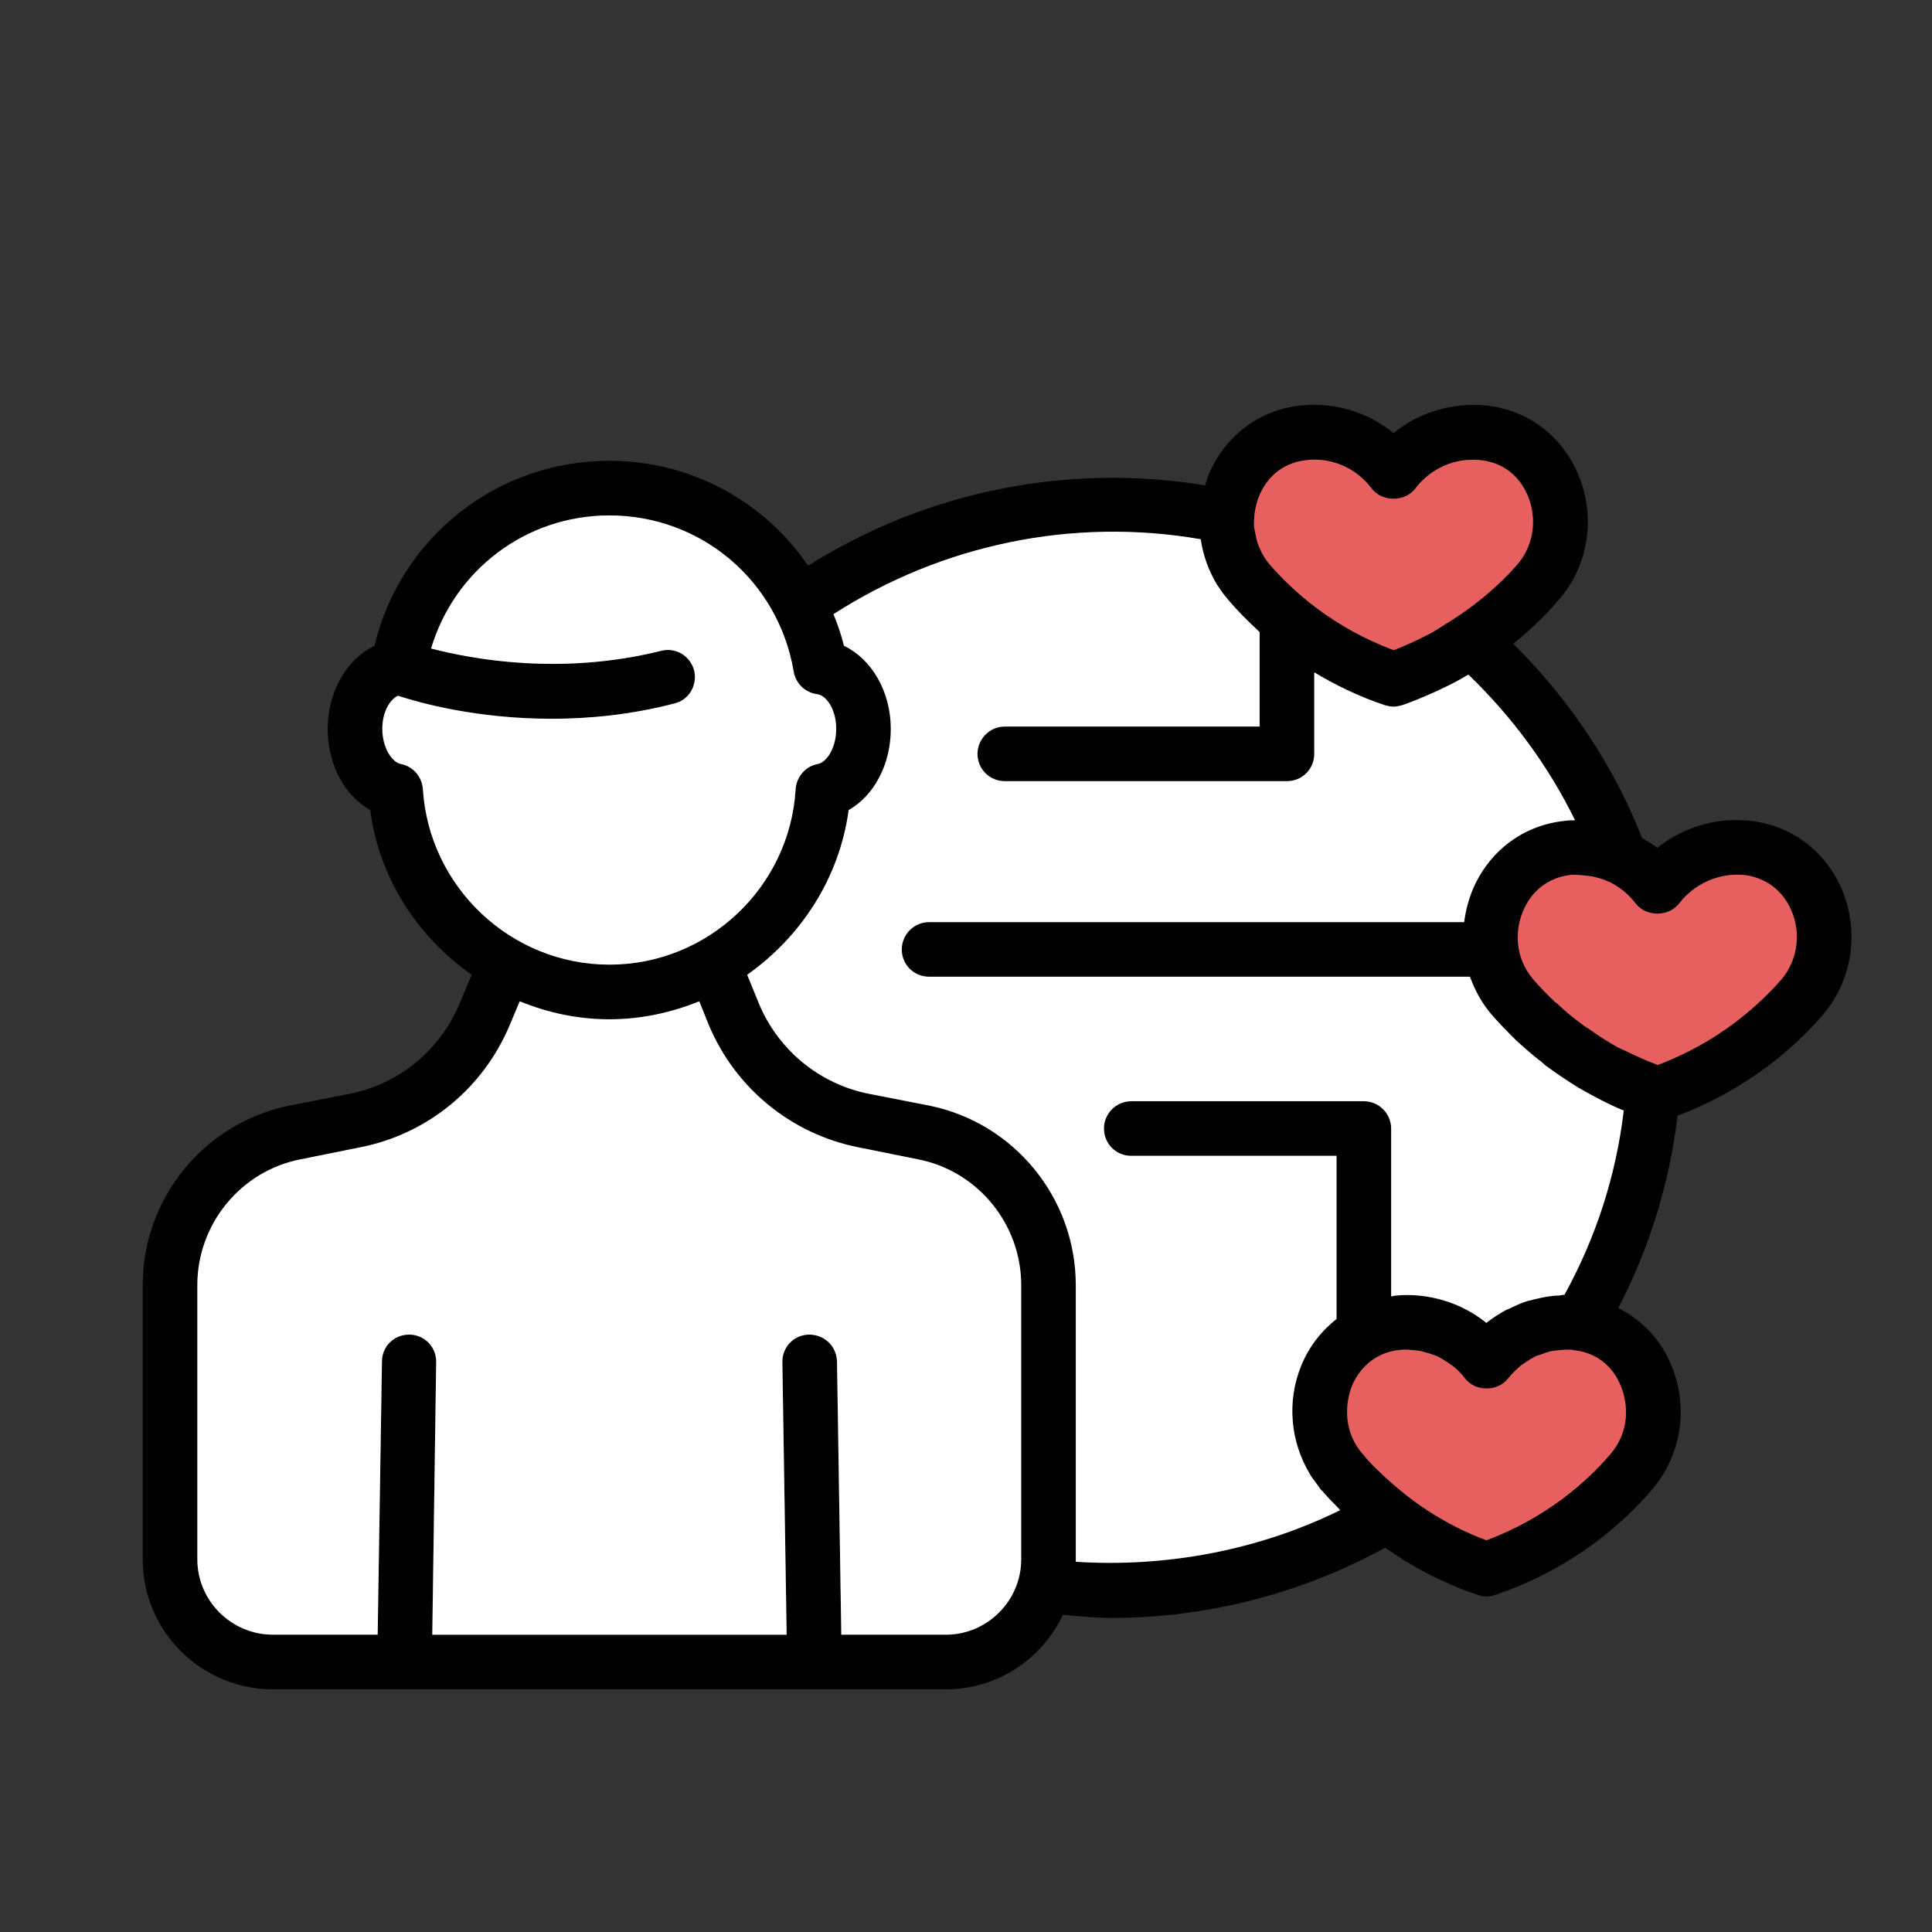 <?xml version="1.0" encoding="utf-8"?>
<!-- Generator: Adobe Illustrator 25.4.1, SVG Export Plug-In . SVG Version: 6.00 Build 0)  -->
<svg version="1.0" id="Layer_1" xmlns="http://www.w3.org/2000/svg" xmlns:xlink="http://www.w3.org/1999/xlink" x="0px" y="0px"
	 viewBox="0 0 600 600" style="enable-background:new 0 0 600 600;" xml:space="preserve">
<rect x="0" y="0" width="600" height="600" fill="#333333" stroke="none"/>
<style type="text/css">
	.st0{fill:#FFFFFF;}
	.st1{fill:#E85F5F;}
	.st2{fill:#010101;}
</style>
<g>
	<path class="st2" d="M572.26,276.79c5.21,13.09,2.91,27.88-6.3,38.54c-8.48,9.82-23.15,22.91-44.97,31.15
		c-2.55,21.09-8.73,41.09-18.42,59.75c7.39,3.76,13.33,9.82,16.6,18.06c5.33,13.09,2.91,27.88-6.3,38.54
		c-8.85,10.3-24.6,24.36-48.48,32.48c-0.85,0.36-1.82,0.48-2.79,0.48c-0.85,0-1.82-0.12-2.67-0.48
		c-11.39-3.88-20.97-9.09-28.72-14.67c-25.94,14.18-55.15,21.82-84.84,21.82c-5.09,0-10.18-0.48-15.27-0.97
		c-6.42,13.7-20.36,23.15-36.36,23.15H84.8c-22.3,0-40.48-18.06-40.48-40.36v-85.2c0-27.03,19.15-50.42,45.69-55.75l18.66-3.64
		c15.15-3.03,27.88-13.45,33.94-27.75l3.88-9.21c-16.73-11.76-28.72-29.82-31.51-51.15c-8-4.48-13.21-14.18-13.21-25.21
		c0-11.64,5.94-21.69,14.54-25.82c8-33.57,37.94-57.45,72.96-57.45c25.45,0,48.12,12.73,61.69,32.6
		c36.48-23.03,80.36-32,123.26-24.97c0.36-0.97,0.61-1.94,0.97-2.91c5.09-12.48,16-20.73,29.33-21.94
		c10.06-0.97,20.36,2.18,28.24,8.61c7.88-6.42,18.06-9.45,28.24-8.61c13.33,1.21,24.24,9.45,29.33,21.94
		c5.33,13.21,2.91,28-6.3,38.54c-3.51,4.12-8.24,8.85-14.06,13.57c17.33,17.21,31.15,37.69,40,60.36c1.7,0.97,3.27,1.82,4.73,3.03
		c7.76-6.3,18.06-9.45,28.24-8.48C556.14,256.07,567.17,264.31,572.26,276.79z M553.11,304.31c5.94-7.03,5.7-15.51,3.39-21.09
		c-2.67-6.67-8.24-10.79-15.15-11.51c-7.51-0.61-15.15,2.67-19.88,8.85c-3.27,4.24-10.3,4.24-13.57,0
		c-2.18-2.91-4.97-5.09-8.12-6.67c0,0,0,0-0.12,0c-1.7-0.85-3.51-1.33-5.33-1.7c-0.48-0.12-1.09-0.12-1.7-0.24
		c-1.58-0.12-3.15-0.36-4.73-0.24c-6.91,0.73-12.36,4.85-15.03,11.51c-2.3,5.58-2.67,14.06,3.39,21.09c1.82,2.06,4,4.36,6.54,6.79
		c0.36,0.24,0.85,0.61,1.21,0.97c2.18,2.06,4.61,4.12,7.51,6.18c0.36,0.36,0.97,0.73,1.45,0.97c2.91,2.06,5.94,4.12,9.45,6.06
		c0.73,0.36,1.7,0.73,2.42,1.09c3.15,1.58,6.42,3.03,9.94,4.36C533.48,323.7,545.84,312.55,553.11,304.31z M500.03,451.69
		c6.06-6.91,5.7-15.39,3.39-21.09c-2.55-6.54-8-10.67-14.79-11.27c-0.12-0.12-0.24-0.12-0.36-0.12c-1.33-0.12-2.79,0-4.24,0.12
		c-0.61,0.12-1.21,0.12-1.94,0.24c-1.33,0.24-2.55,0.73-3.88,1.21c-0.36,0.12-0.73,0.24-1.21,0.36c-1.33,0.73-2.55,1.45-3.88,2.42
		c-0.24,0.12-0.48,0.24-0.73,0.48c-1.45,1.21-2.79,2.55-4,4c-3.15,4.24-10.3,4.24-13.45,0c-1.21-1.58-2.55-2.91-4-4
		c-0.24-0.12-0.48-0.24-0.73-0.48c-1.21-0.85-2.55-1.7-4-2.42c-0.36-0.12-0.73-0.24-1.09-0.36c-1.21-0.48-2.67-0.85-4-1.21
		c-0.61-0.12-1.21-0.12-1.94-0.24c-1.33-0.12-2.79-0.24-4.24-0.12c-6.91,0.61-12.48,4.85-15.15,11.39
		c-1.09,2.91-1.7,6.42-1.33,10.06c0.36,3.76,1.82,7.64,4.85,11.03c2.55,3.15,5.7,6.06,8.97,8.97c7.15,6.3,16.73,12.97,29.33,17.7
		C480.39,471.32,492.88,460.05,500.03,451.69z M504.27,344.91c-4.73-1.94-8.97-4.24-13.09-6.54c-0.24-0.24-0.61-0.36-0.85-0.48
		c-3.76-2.3-7.27-4.73-10.42-7.03c-0.36-0.36-0.73-0.61-1.09-0.97c-3.03-2.3-5.7-4.73-8.12-6.91c-0.36-0.36-0.61-0.73-0.97-0.97
		c-2.3-2.3-4.36-4.48-6.18-6.54l-0.12-0.12c-3.15-3.64-5.33-7.64-6.91-12H288.53c-4.73,0-8.48-3.76-8.48-8.48
		c0-4.61,3.76-8.48,8.48-8.48H454.7c0.36-3.15,1.21-6.42,2.42-9.57c5.09-12.48,16-20.73,29.33-21.94c0.85-0.12,1.82-0.12,2.67-0.12
		c-8.24-16.85-19.51-32.12-33.09-45.21c-0.24,0.12-0.48,0.24-0.73,0.36c-2.55,1.58-5.21,2.91-8.12,4.24
		c-0.61,0.36-1.21,0.61-1.82,0.85c-3.15,1.45-6.42,2.79-9.82,4c-0.97,0.24-1.82,0.48-2.79,0.48s-1.82-0.24-2.79-0.48
		c-8.24-2.79-15.39-6.3-21.82-10.18v25.33c0,4.73-3.76,8.48-8.48,8.48h-87.63c-4.73,0-8.48-3.76-8.48-8.48
		c0-4.61,3.76-8.48,8.48-8.48h79.14v-29.33c-3.76-3.51-7.03-6.79-9.7-9.94c-1.09-1.33-2.18-2.67-3.15-4.24l-0.12-0.12
		c-2.79-4.48-4.61-9.45-5.33-14.54c-39.87-6.91-80.48,1.7-114.05,23.27c1.33,3.15,2.42,6.42,3.27,9.82
		c8.61,4.12,14.54,14.18,14.54,25.82c0,11.03-5.21,20.73-13.09,25.21c-2.91,21.33-14.91,39.39-31.51,51.15l3.76,9.21
		c6.06,14.3,18.79,24.72,34.06,27.75l18.66,3.64c26.42,5.33,45.57,28.72,45.57,55.75v85.2c0,0.24,0,0.48,0,0.73
		c27.88,1.82,56.72-3.51,82.05-16c-0.12-0.24-0.36-0.48-0.48-0.61c-1.94-1.94-3.76-3.88-5.21-5.58c0,0,0,0-0.12,0
		c-0.73-0.97-1.45-2.06-2.18-3.03c-0.36-0.48-0.61-0.73-0.85-1.21c-0.24-0.24-0.36-0.48-0.48-0.73
		c-6.06-10.06-7.27-22.42-2.79-33.57c2.42-6.06,6.3-10.91,11.03-14.67v-50.66h-63.75c-4.73,0-8.48-3.76-8.48-8.48
		c0-4.61,3.76-8.48,8.48-8.48h72.24c4.73,0,8.48,3.88,8.48,8.48v52.12c0.48,0,0.85-0.24,1.33-0.24c10.18-0.97,20.48,2.18,28.24,8.48
		c1.94-1.58,4-2.79,6.06-4c0.48-0.24,0.97-0.36,1.45-0.61c1.7-0.85,3.39-1.58,5.21-2.18c0.61-0.12,1.21-0.24,1.94-0.48
		c1.58-0.36,3.15-0.73,4.85-0.97c0.85-0.12,1.7-0.24,2.67-0.24c0.73,0,1.33-0.24,2.06-0.24
		C495.66,384.3,501.85,365.15,504.27,344.91z M471.18,175.35c5.94-6.91,5.7-15.51,3.39-21.09c-2.67-6.67-8.12-10.79-15.15-11.39
		c-7.51-0.73-15.15,2.55-19.88,8.85c-3.27,4.24-10.3,4.24-13.57,0c-4.24-5.7-10.79-8.97-17.82-8.97c-0.73,0-1.45,0-2.06,0.12
		c-7.03,0.61-12.48,4.73-15.15,11.39c-1.09,2.79-1.7,6.18-1.45,9.82c0.12,0.24,0.24,0.61,0.24,0.97c0.24,1.33,0.48,2.67,0.97,4
		c0.24,0.48,0.36,0.97,0.61,1.45c0.73,1.7,1.7,3.27,3.03,4.85c7.27,8.36,19.63,19.51,38.42,26.54c4.12-1.45,7.88-3.39,11.51-5.21
		c1.58-0.85,3.15-1.94,4.73-2.91C458.94,187.71,466.33,180.92,471.18,175.35z M317.14,484.29v-85.2c0-18.91-13.45-35.39-32-39.03
		l-18.66-3.76c-20.73-4.12-38.06-18.3-46.3-37.81l-3.03-7.51c-8.73,3.51-18.06,5.58-27.88,5.58c-9.94,0-19.27-2.06-27.88-5.58
		l-3.15,7.51c-8.24,19.51-25.45,33.69-46.3,37.81l-18.66,3.76c-18.54,3.64-32,20.12-32,39.03v85.2c0,12.85,10.54,23.39,23.51,23.39
		h32.48l1.33-84.84c0-4.73,3.76-8.36,8.48-8.36s8.48,3.88,8.36,8.61l-1.21,84.6H244.3l-1.33-84.6c-0.12-4.73,3.64-8.61,8.36-8.61
		s8.48,3.64,8.61,8.36l1.33,84.84h32.48C306.59,507.68,317.14,497.14,317.14,484.29z M253.87,237.28c2.91-0.48,5.82-5.09,5.82-10.91
		c0-6.06-3.03-10.42-5.94-10.79c-3.76-0.48-6.67-3.39-7.27-7.03c-4.73-28.12-28.72-48.48-57.21-48.48
		c-25.94,0-48.12,16.97-55.39,41.33c12.6,3.27,40.24,8.48,71.39,0.73c4.61-1.21,9.09,1.58,10.3,6.06c1.09,4.61-1.58,9.21-6.18,10.3
		c-13.57,3.51-26.54,4.73-38.06,4.73c-23.39,0-41.09-4.97-47.75-7.15c-2.55,1.21-4.85,5.09-4.85,10.3c0,5.82,3.03,10.42,5.82,10.91
		c3.76,0.73,6.54,4,6.79,7.88c1.94,30.42,27.39,54.42,57.93,54.42s55.99-24,57.81-54.42C247.33,241.28,250.11,238.01,253.87,237.28z
		"/>
	<path class="st1" d="M556.51,283.22c2.3,5.58,2.55,14.06-3.39,21.09c-7.27,8.24-19.63,19.39-38.3,26.42
		c-3.51-1.33-6.79-2.79-9.94-4.36c-0.73-0.36-1.7-0.73-2.42-1.09c-3.51-1.94-6.54-4-9.45-6.06c-0.48-0.24-1.09-0.61-1.45-0.97
		c-2.91-2.06-5.33-4.12-7.51-6.18c-0.36-0.36-0.85-0.73-1.21-0.97c-2.55-2.42-4.73-4.73-6.54-6.79c-6.06-7.03-5.7-15.51-3.39-21.09
		c2.67-6.67,8.12-10.79,15.03-11.51c1.58-0.12,3.15,0.12,4.73,0.24c0.61,0.12,1.21,0.12,1.7,0.24c1.82,0.36,3.64,0.85,5.33,1.7
		c0.12,0,0.12,0,0.12,0c3.15,1.58,5.94,3.76,8.12,6.67c3.27,4.24,10.3,4.24,13.57,0c4.73-6.18,12.36-9.45,19.88-8.85
		C548.27,272.43,553.84,276.55,556.51,283.22z"/>
	<path class="st1" d="M503.42,430.6c2.3,5.7,2.67,14.18-3.39,21.09c-7.15,8.36-19.63,19.63-38.42,26.66
		c-12.6-4.73-22.18-11.39-29.33-17.7c-3.27-2.91-6.42-5.82-8.97-8.97c-3.03-3.39-4.48-7.27-4.85-11.03
		c-0.36-3.64,0.24-7.15,1.33-10.06c2.67-6.54,8.24-10.79,15.15-11.39c1.45-0.12,2.91,0,4.24,0.12c0.73,0.12,1.33,0.12,1.94,0.24
		c1.33,0.36,2.79,0.73,4,1.21c0.36,0.12,0.73,0.24,1.09,0.36c1.45,0.73,2.79,1.58,4,2.42c0.24,0.24,0.48,0.36,0.73,0.48
		c1.45,1.09,2.79,2.42,4,4c3.15,4.24,10.3,4.24,13.45,0c1.21-1.45,2.55-2.79,4-4c0.24-0.24,0.48-0.36,0.73-0.48
		c1.33-0.97,2.55-1.7,3.88-2.42c0.48-0.12,0.85-0.24,1.21-0.36c1.33-0.48,2.55-0.97,3.88-1.21c0.73-0.12,1.33-0.12,1.94-0.24
		c1.45-0.12,2.91-0.24,4.24-0.12c0.12,0,0.24,0,0.36,0.12C495.42,419.93,500.88,424.05,503.42,430.6z"/>
	<path class="st0" d="M491.18,338.36c4.12,2.3,8.36,4.61,13.09,6.54c-2.42,20.24-8.61,39.39-18.42,57.21
		c-0.73,0-1.33,0.24-2.06,0.24c-0.97,0-1.82,0.12-2.67,0.24c-1.7,0.24-3.27,0.61-4.85,0.97c-0.73,0.24-1.33,0.36-1.94,0.48
		c-1.82,0.61-3.51,1.33-5.21,2.18c-0.48,0.24-0.97,0.36-1.45,0.61c-2.06,1.21-4.12,2.42-6.06,4c-7.76-6.3-18.06-9.45-28.24-8.48
		c-0.48,0-0.85,0.24-1.33,0.24v-52.12c0-4.61-3.76-8.48-8.48-8.48h-72.24c-4.73,0-8.48,3.88-8.48,8.48c0,4.73,3.76,8.48,8.48,8.48
		h63.75v50.66c-4.73,3.76-8.61,8.61-11.03,14.67c-4.48,11.15-3.27,23.51,2.79,33.57c0.12,0.24,0.24,0.48,0.48,0.73
		c0.24,0.48,0.48,0.73,0.85,1.21c0.73,0.97,1.45,2.06,2.18,3.03c0.12,0,0.12,0,0.12,0c1.45,1.7,3.27,3.64,5.21,5.58
		c0.12,0.12,0.36,0.36,0.48,0.61c-25.33,12.48-54.18,17.82-82.05,16c0-0.24,0-0.48,0-0.73v-85.2c0-27.03-19.15-50.42-45.57-55.75
		l-18.66-3.64c-15.27-3.03-28-13.45-34.06-27.75l-3.76-9.21c16.6-11.76,28.6-29.82,31.51-51.15c7.88-4.48,13.09-14.18,13.09-25.21
		c0-11.64-5.94-21.69-14.54-25.82c-0.85-3.39-1.94-6.67-3.27-9.82c33.57-21.57,74.17-30.18,114.05-23.27
		c0.73,5.09,2.55,10.06,5.33,14.54l0.12,0.12c0.97,1.58,2.06,2.91,3.15,4.24c2.67,3.15,5.94,6.42,9.7,9.94v29.33h-79.14
		c-4.73,0-8.48,3.88-8.48,8.48c0,4.73,3.76,8.48,8.48,8.48h87.63c4.73,0,8.48-3.76,8.48-8.48V208.8
		c6.42,3.88,13.57,7.39,21.82,10.18c0.97,0.24,1.82,0.48,2.79,0.48s1.82-0.24,2.79-0.48c3.39-1.21,6.67-2.55,9.82-4
		c0.61-0.24,1.21-0.48,1.82-0.85c2.91-1.33,5.58-2.67,8.12-4.24c0.24-0.12,0.48-0.24,0.73-0.36c13.57,13.09,24.85,28.36,33.09,45.21
		c-0.85,0-1.82,0-2.67,0.12c-13.33,1.21-24.24,9.45-29.33,21.94c-1.21,3.15-2.06,6.42-2.42,9.57H288.53c-4.73,0-8.48,3.88-8.48,8.48
		c0,4.73,3.76,8.48,8.48,8.48h167.98c1.58,4.36,3.76,8.36,6.91,12l0.12,0.12c1.82,2.06,3.88,4.24,6.18,6.54
		c0.36,0.24,0.61,0.61,0.97,0.97c2.42,2.18,5.09,4.61,8.12,6.91c0.36,0.36,0.73,0.61,1.09,0.97c3.15,2.3,6.67,4.73,10.42,7.03
		C490.57,338,490.94,338.12,491.18,338.36z"/>
	<path class="st1" d="M474.58,154.26c2.3,5.58,2.55,14.18-3.39,21.09c-4.85,5.58-12.24,12.36-22.18,18.42
		c-1.58,0.97-3.15,2.06-4.73,2.91c-3.64,1.82-7.39,3.76-11.51,5.21c-18.79-7.03-31.15-18.18-38.42-26.54
		c-1.33-1.58-2.3-3.15-3.03-4.85c-0.24-0.48-0.36-0.97-0.61-1.45c-0.48-1.33-0.73-2.67-0.97-4c0-0.36-0.12-0.73-0.24-0.97
		c-0.24-3.64,0.36-7.03,1.45-9.82c2.67-6.67,8.12-10.79,15.15-11.39c0.61-0.12,1.33-0.12,2.06-0.12c7.03,0,13.57,3.27,17.82,8.97
		c3.27,4.24,10.3,4.24,13.57,0c4.73-6.3,12.36-9.57,19.88-8.85C466.46,143.47,471.91,147.59,474.58,154.26z"/>
	<path class="st0" d="M317.14,399.08v85.2c0,12.85-10.54,23.39-23.39,23.39h-32.48l-1.33-84.84c-0.12-4.73-3.88-8.36-8.61-8.36
		s-8.48,3.88-8.36,8.61l1.33,84.6H134.25l1.21-84.6c0.12-4.73-3.64-8.61-8.36-8.61s-8.48,3.64-8.48,8.36l-1.33,84.84H84.8
		c-12.97,0-23.51-10.54-23.51-23.39v-85.2c0-18.91,13.45-35.39,32-39.03l18.66-3.76c20.85-4.12,38.06-18.3,46.3-37.81l3.15-7.51
		c8.61,3.51,17.94,5.58,27.88,5.58c9.82,0,19.15-2.06,27.88-5.58l3.03,7.51c8.24,19.51,25.57,33.69,46.3,37.81l18.66,3.76
		C303.68,363.69,317.14,380.18,317.14,399.08z"/>
	<path class="st0" d="M259.69,226.37c0,5.82-2.91,10.42-5.82,10.91c-3.76,0.73-6.54,4-6.79,7.88
		c-1.82,30.42-27.27,54.42-57.81,54.42s-55.99-24-57.93-54.42c-0.24-3.88-3.03-7.15-6.79-7.88c-2.79-0.48-5.82-5.09-5.82-10.91
		c0-5.21,2.3-9.09,4.85-10.3c6.67,2.18,24.36,7.15,47.75,7.15c11.51,0,24.48-1.21,38.06-4.73c4.61-1.09,7.27-5.7,6.18-10.3
		c-1.21-4.48-5.7-7.27-10.3-6.06c-31.15,7.76-58.78,2.55-71.39-0.73c7.27-24.36,29.45-41.33,55.39-41.33
		c28.48,0,52.48,20.36,57.21,48.48c0.61,3.64,3.51,6.54,7.27,7.03C256.66,215.95,259.69,220.31,259.69,226.37z"/>
</g>
</svg>
